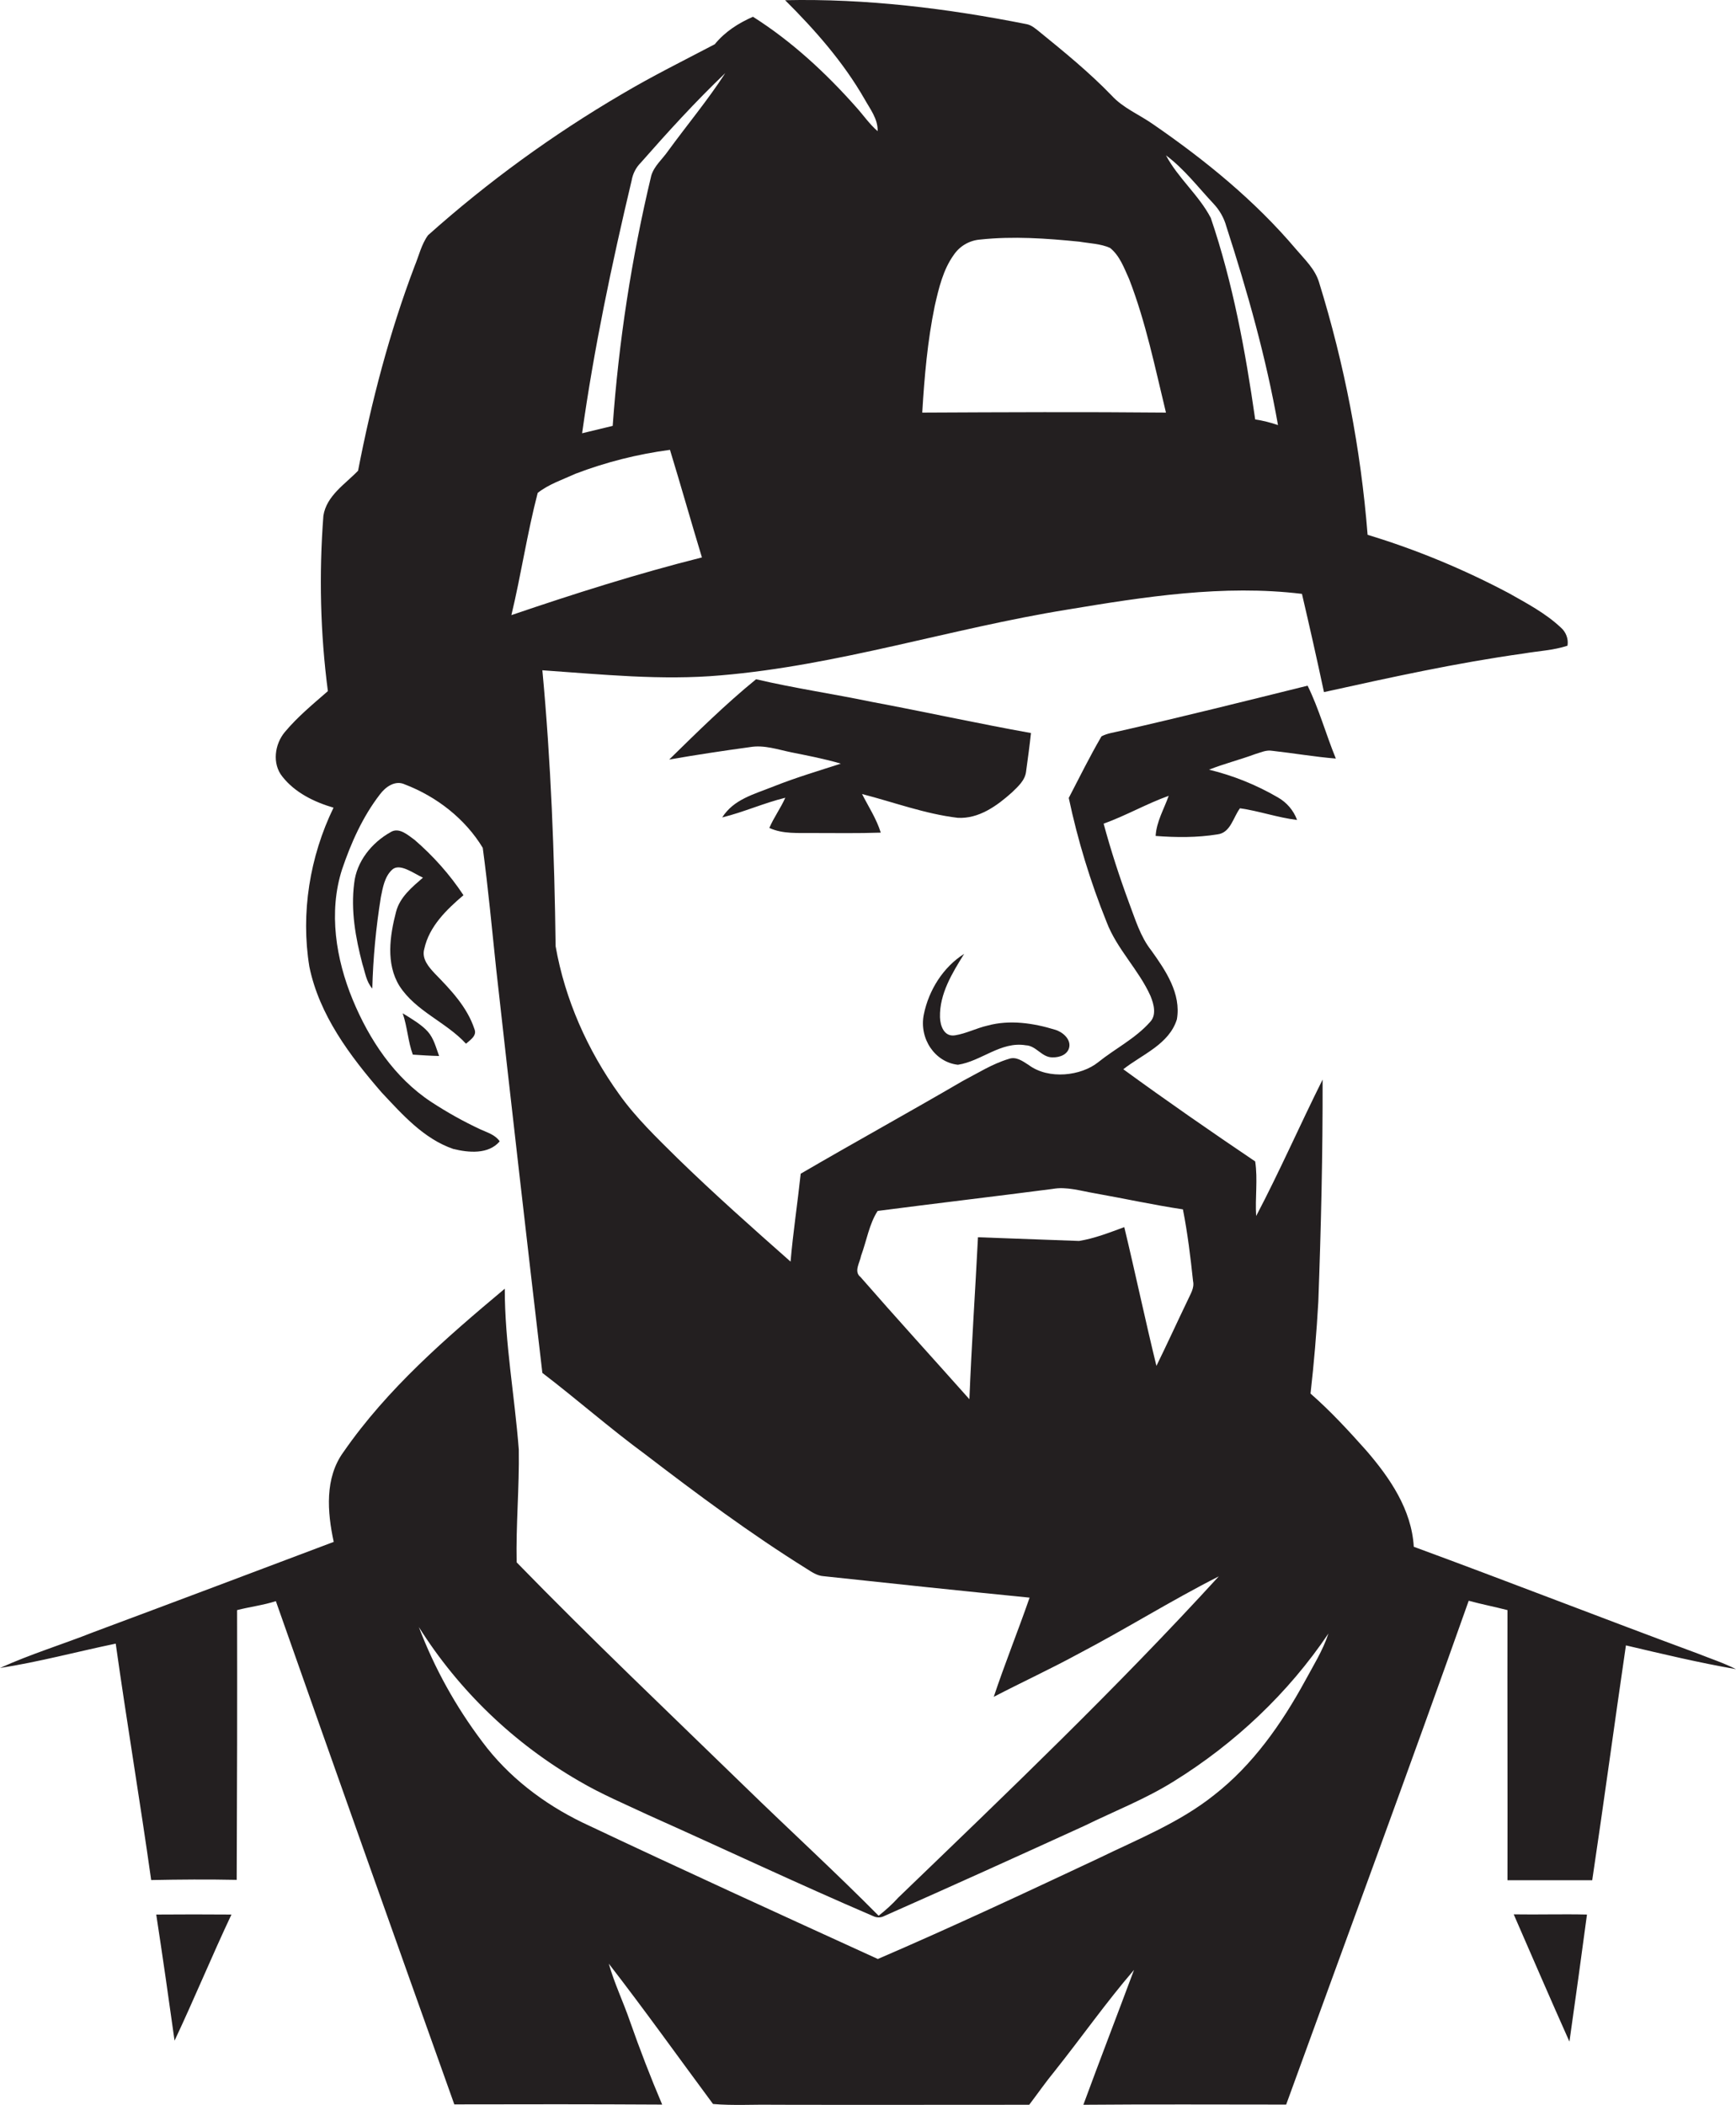 <?xml version="1.0" encoding="utf-8"?>
<!-- Generator: Adobe Illustrator 19.2.0, SVG Export Plug-In . SVG Version: 6.00 Build 0)  -->
<svg version="1.1" id="Layer_1" xmlns="http://www.w3.org/2000/svg" xmlns:xlink="http://www.w3.org/1999/xlink" x="0px" y="0px"
	 viewBox="0 0 891.1 1080" style="enable-background:new 0 0 891.1 1080;" xml:space="preserve">
<style type="text/css">
	.st0{fill:#231F20;}
</style>
<title>bise-eise_Construction_Worker_flat_black_logo_White_background_8ffefd8c-e6ed-4c83-859e-6c6ed64a57c4</title>
<path class="st0" d="M777,982.2c9.5,21.8,18.9,43.6,28.6,65.3c3.1-21.7,6.1-43.5,9-65.2C802.1,982,789.5,982.4,777,982.2z"/>
<path class="st0" d="M80.2,982.3c3.3,21.6,6.4,43.1,9.4,64.7c10.1-21.4,19.1-43.3,29.2-64.7C105.9,982.2,93,982.2,80.2,982.3z"/>
<path class="st0" d="M871.5,848.4c-48.7-18-97.1-36.9-145.8-54.8c-1.1-19.1-12.3-35.4-24.4-49.4C692.2,734,683,724,672.7,715
	c1.8-15.7,3.1-31.4,4-47.1c1.4-38,2.3-76,2.2-114c-11.6,23.2-22,47-34.1,70c-0.6-9.3,0.9-18.7-0.5-28
	c-22.8-15.4-45.5-31.1-67.7-47.3c9.8-7.7,23.5-12.8,27.5-25.6c2.3-13.2-5.8-25.1-13.1-35.3c-5.7-7.2-8.3-16.2-11.5-24.6
	c-4.9-13.3-9.3-26.8-13-40.5c11.4-4.1,22-10.2,33.4-14.3c-2.4,6.8-6.3,13.3-6.7,20.6c10.5,0.8,21.2,0.9,31.7-0.8
	c6.8-0.8,8.1-8.8,11.6-13.4c9.8,1.4,19.4,4.8,29.3,6c-1.8-4.9-5.3-9-9.9-11.6c-11-6.4-22.9-11.2-35.3-14.2c7.8-3.1,15.9-5.1,23.7-8
	c2.8-0.8,5.6-2.2,8.6-1.7c10.9,1.2,21.8,3.1,32.8,4c-5.1-12.4-8.6-25.4-14.5-37.4c-31.9,7.9-63.9,15.9-96,23.2
	c-3.3,0.8-6.8,1.2-9.8,2.8c-6,10.3-11.3,21-16.8,31.6c4.6,21.7,11.1,43,19.4,63.6c5.3,14,16.6,24.6,22.6,38.1
	c1.7,4.2,3.2,9.8-0.4,13.4c-7.5,8.4-17.8,13.5-26.5,20.5s-25.4,9.1-35.7,1.4c-3-1.9-6.4-4.5-10.2-3.1c-8.4,2.5-15.9,7.3-23.6,11.3
	c-27.6,16.1-55.6,31.5-83.2,47.6c-1.6,15-3.9,30-5.2,45.1c-19.7-17.4-39.3-34.8-58.1-53.1c-10.5-10.4-21.3-20.7-29.9-32.8
	c-16.2-22.5-27.8-48.6-32.6-75.9c-0.6-47.3-2.4-94.5-6.8-141.6c30.5,2.1,61.1,5.3,91.6,2.6c60.3-5.1,118.2-24.1,177.7-33.7
	c39.7-6.6,80.3-13,120.6-8.1c3.9,16.7,7.7,33.5,11.3,50.4c34-7.5,68-15,102.5-19.8c7.5-1.3,15.2-1.6,22.5-4c0.6-3.5-0.8-7.1-3.5-9.4
	c-7.8-7.3-17.3-12.3-26.5-17.5c-23.2-12.3-47.5-22.4-72.6-30c-3.5-44.1-11.9-87.6-25-129.8c-2.1-6.7-7.4-11.6-11.8-16.8
	c-21-24.8-46.4-45.5-73.1-63.9c-7.2-5.1-15.6-8.4-21.6-15C559,37,546.1,26.5,533.3,16.1c-1.9-1.5-3.8-3.2-6.3-3.7
	C486.2,4.3,444.7-0.8,403,0.1c15.4,15.3,29.9,31.8,40.7,50.6c2.9,5.2,7,10.3,6.8,16.6c-4.2-3.6-7.3-8.2-11-12.3
	c-15.6-17.6-33.1-33.8-53-46.4c-7.5,3.3-14.4,7.7-19.6,14.1c-16,8.4-32.2,16.4-47.7,25.6c-35.5,20.8-68.8,45-99.5,72.4
	c-3.4,4.7-4.7,10.6-6.9,15.9c-12.9,34-22.1,69.3-29,104.9c-6.6,6.9-16.2,12.8-17.8,23.1c-2.3,30-1.6,60.2,2.3,90
	c-7.7,6.7-15.6,13.2-22.1,21c-5.2,6.2-6.6,16.2-1.3,22.8c6.5,8.3,16.4,13.1,26.3,16c-12.2,25.1-16.9,54.1-12.4,81.6
	c5.1,24.8,20.8,45.7,37,64.4c10.7,11.4,21.7,23.9,36.9,29.1c7.8,1.9,18,2.9,23.8-3.9c-2.3-3.4-6.3-4.5-9.8-6.1
	c-8.8-4.1-17.2-8.8-25.3-14.1c-18.9-12.4-31.9-32-40.4-52.6s-12.5-44.8-5.4-66.8c4.6-13.6,10.6-27,19.4-38.4
	c2.9-3.9,7.9-7.5,12.9-5.1c16.2,6.2,30.9,17.6,39.9,32.5c2.8,20.7,4.7,41.5,6.9,62.2c7.7,69.1,15.6,138.1,23.7,207.2
	c17.8,13.6,34.6,28.4,52.7,41.7c26.9,20.6,54.1,40.8,82.8,58.7c2.7,1.7,5.5,3.7,8.9,3.9c35.2,3.8,70.4,7.5,105.7,11
	c-5.9,17-12.7,33.8-18.4,50.9c14.4-7.5,29.2-14.3,43.5-22.1c24.3-12.7,47.5-27.3,72-39.7c-52.4,57.3-108.6,111-164.5,164.8
	c-3.1,3.4-6.5,6.5-10.1,9.3c-22.3-22.5-45.7-43.9-68.4-66c-39.3-38.2-79.1-76-117.4-115.3c-0.4-19.2,1.4-38.5,1.1-57.8
	c-2.1-27.5-7.2-54.9-7.2-82.6c-30.1,25.2-60.3,51.3-82.8,83.8c-9.7,13.3-8.3,30.8-5,46.1c-41.1,15.5-82.2,31-123.3,46.3
	c-15.9,6.3-32.4,11.3-48,18.4c20-3.1,39.6-8.4,59.4-12.5c5.7,40.5,12.5,80.8,18.2,121.3c14.6-0.3,29.3-0.4,43.9-0.1
	c0.2-46.1,0.3-92.3,0.2-138.4c6.6-1.7,13.4-2.5,19.9-4.6c30.3,86.1,60.9,172.2,91.6,258.2c35.6-0.1,71.2-0.1,106.7,0.1
	c-6-14.1-11.5-28.4-16.6-42.9c-3.4-9.9-8-19.4-10.8-29.4c18.3,23.6,35.7,48,53.5,72c10.4,0.9,20.9,0.2,31.4,0.4
	c43.6,0.1,87.2,0,130.9,0c4.4-5.8,8.5-11.7,13.1-17.3c13.7-17.2,26.4-35.3,40.7-51.9c-8.6,23.1-17.5,46.1-26,69.2
	c34.7-0.3,69.4-0.1,104.1-0.1c31.3-86.2,63.1-172.1,93.7-258.5c6.6,1.8,13.3,3.1,19.9,4.8c-0.1,46.2,0.1,92.4,0,138.6h43.5
	c6-40.1,11.4-80.3,17.3-120.5c18.7,4.4,37.5,8.9,56.5,12.2C884.8,853.2,878,851,871.5,848.4z M622.9,104.5c3.1,3.3,5.4,7.3,6.6,11.7
	c10.8,33.4,20.4,67.3,26.5,101.9c-3.8-1.3-7.7-2.3-11.7-2.9c-5-34.9-11.4-69.9-22.8-103.4c-6.1-11.7-16.8-20.4-23-32.1
	C607.9,86.7,615,96.1,622.9,104.5z M479.8,157c2.1-9.2,4.3-18.7,9.9-26.4c3.1-4.5,8.1-7.3,13.5-7.7c16.9-1.8,34-0.6,50.9,1.1
	c5.2,0.9,10.8,1,15.7,3.2c5,4,7.2,10.3,9.8,16c8.6,22.2,13.3,45.5,18.9,68.5c-41.7-0.4-83.4-0.2-125.1,0
	C474.5,193.3,476.1,174.9,479.8,157z M324.2,92.7c0.6-3.5,2.2-6.7,4.7-9.2c13.9-15.8,28.1-31.4,43.4-46c-9,13.9-19.7,26.7-29.4,40
	c-2.9,4.2-7.1,7.6-8.6,12.6c-10.1,42.2-16.7,85.1-19.8,128.4l-15.7,3.8C304.9,178.8,314,135.6,324.2,92.7z M276,252.9
	c5.7-4.5,12.8-6.8,19.3-9.8c15.7-6,32-10.1,48.6-12.3c5.6,18.3,10.8,36.8,16.4,55.2c-33,8.3-65.5,18.6-97.8,29.6
	C267.5,294.8,270.6,273.6,276,252.9z M609.6,667.2c-5.4,11.2-10.5,22.4-16,33.6c-5.8-23.7-10.8-47.5-16.5-71.2
	c-7.6,2.8-15.2,5.8-23.2,7.1l-51.9-1.9c-1.4,27.7-3.3,55.3-4.4,83.1c-18.6-20.9-37.5-41.6-55.9-62.7c-3.6-2.8-0.3-7.4,0.3-10.9
	c2.8-7.6,4.2-16.4,8.5-23c29.9-3.9,59.9-7.4,89.8-11.3c7.2-1.3,14.3,1,21.4,2.2c15.2,2.7,30.3,6,45.5,8.3
	c2.4,12.2,3.9,24.5,5.2,36.8C613.2,660.9,611,664,609.6,667.2z M669.8,862.6c-12,21.9-26.7,42.9-46.6,58.4
	c-17.8,14.2-39.1,22.6-59.4,32.5c-37.5,17.6-75.1,35.2-113.2,51.6C400,982,349.3,958.9,299,935.1c-20-9.7-38.1-23.5-51.4-41.4
	c-13.6-18-24.6-37.8-32.6-58.9c20.6,32.7,48.9,59.8,82.4,79.1c11.4,6.7,23.6,11.8,35.5,17.4c38.5,17.2,76.6,35.2,115.3,51.8
	c1.8,0.9,4,0.9,5.8-0.1c34.4-15.2,68.6-30.7,102.8-46.3c15.3-7.5,31.3-13.7,45.8-22.8c31.3-19.4,58.7-45.2,79.3-75.8
	C679,846.9,674.1,854.6,669.8,862.6z"/>
<path class="st0" d="M491.7,546.3c12-1.8,22-12.1,34.8-10c5.5,0.2,8.3,6.4,13.9,6.2c3.6,0.1,7.9-1.5,8.5-5.5s-3.5-7.6-7.4-8.7
	c-11.1-3.4-23.2-5.2-34.6-2.1c-5.7,1.3-11,4.1-16.7,5s-7.6-5.1-7.7-9.3c-0.3-12,6.3-22.7,12.4-32.5c-10.8,6.8-18.2,18.7-20.7,31.1
	S479.9,545,491.7,546.3z"/>
<path class="st0" d="M239.2,535.5c2.2-2,5.8-4.1,4.3-7.6c-3.7-11.2-12.1-20-20.2-28.3c-3.2-3.4-7-7.7-5.5-12.8
	c2.5-11.5,11.4-20.1,20.1-27.5c-7-10.6-15.5-20.1-25.1-28.4c-3.5-2.5-8-6.7-12.4-3.9c-9.6,5.4-17.4,15-18.6,26.2
	c-1.8,13.9,0.7,27.9,4.2,41.3c1.4,4.3,2,9.2,5.1,12.7c0.4-15.7,1.9-31.4,4.4-46.9c1-4.9,1.9-10.5,5.8-14.1s11.1,2,15.8,4.1
	c-5.6,4.9-11.8,9.9-13.8,17.5c-3.2,12.3-5.3,26.6,1.7,38C213.4,518.9,228.9,524.3,239.2,535.5z"/>
<path class="st0" d="M211.9,541.1c4.5,0.3,9,0.6,13.5,0.7c-1.6-4.3-2.7-9-5.8-12.5s-8.3-6.6-12.9-9.4
	C209.1,526.8,209.4,534.3,211.9,541.1z"/>
<path class="st0" d="M519.4,406.6c3.1-3,6.8-6.2,7.3-10.8c0.9-6.6,1.8-13.1,2.5-19.7c-27.4-4.9-54.5-10.9-81.8-16
	c-19.7-4.1-39.7-7-59.3-11.6c-15.7,12.8-30.1,27-44.6,41.2c13.8-2.4,27.7-4.5,41.6-6.4c7.2-1.2,14.2,1.3,21.1,2.7s17,3.3,25.4,5.8
	c-11.4,3.7-22.9,7.1-34,11.5s-20.9,6.8-26.9,16.1c11-2.7,21.4-7.4,32.4-10.1c-2.4,5.4-5.9,10.1-8.2,15.5c7,3.2,14.8,2.5,22.3,2.6
	c11.6,0,23.3,0.2,34.9-0.2c-2.2-7.1-6.3-13.3-9.6-19.8c16.3,4.2,32.3,10.2,49.1,12.2C502.4,420.2,511.7,413.5,519.4,406.6z"/>
</svg>
